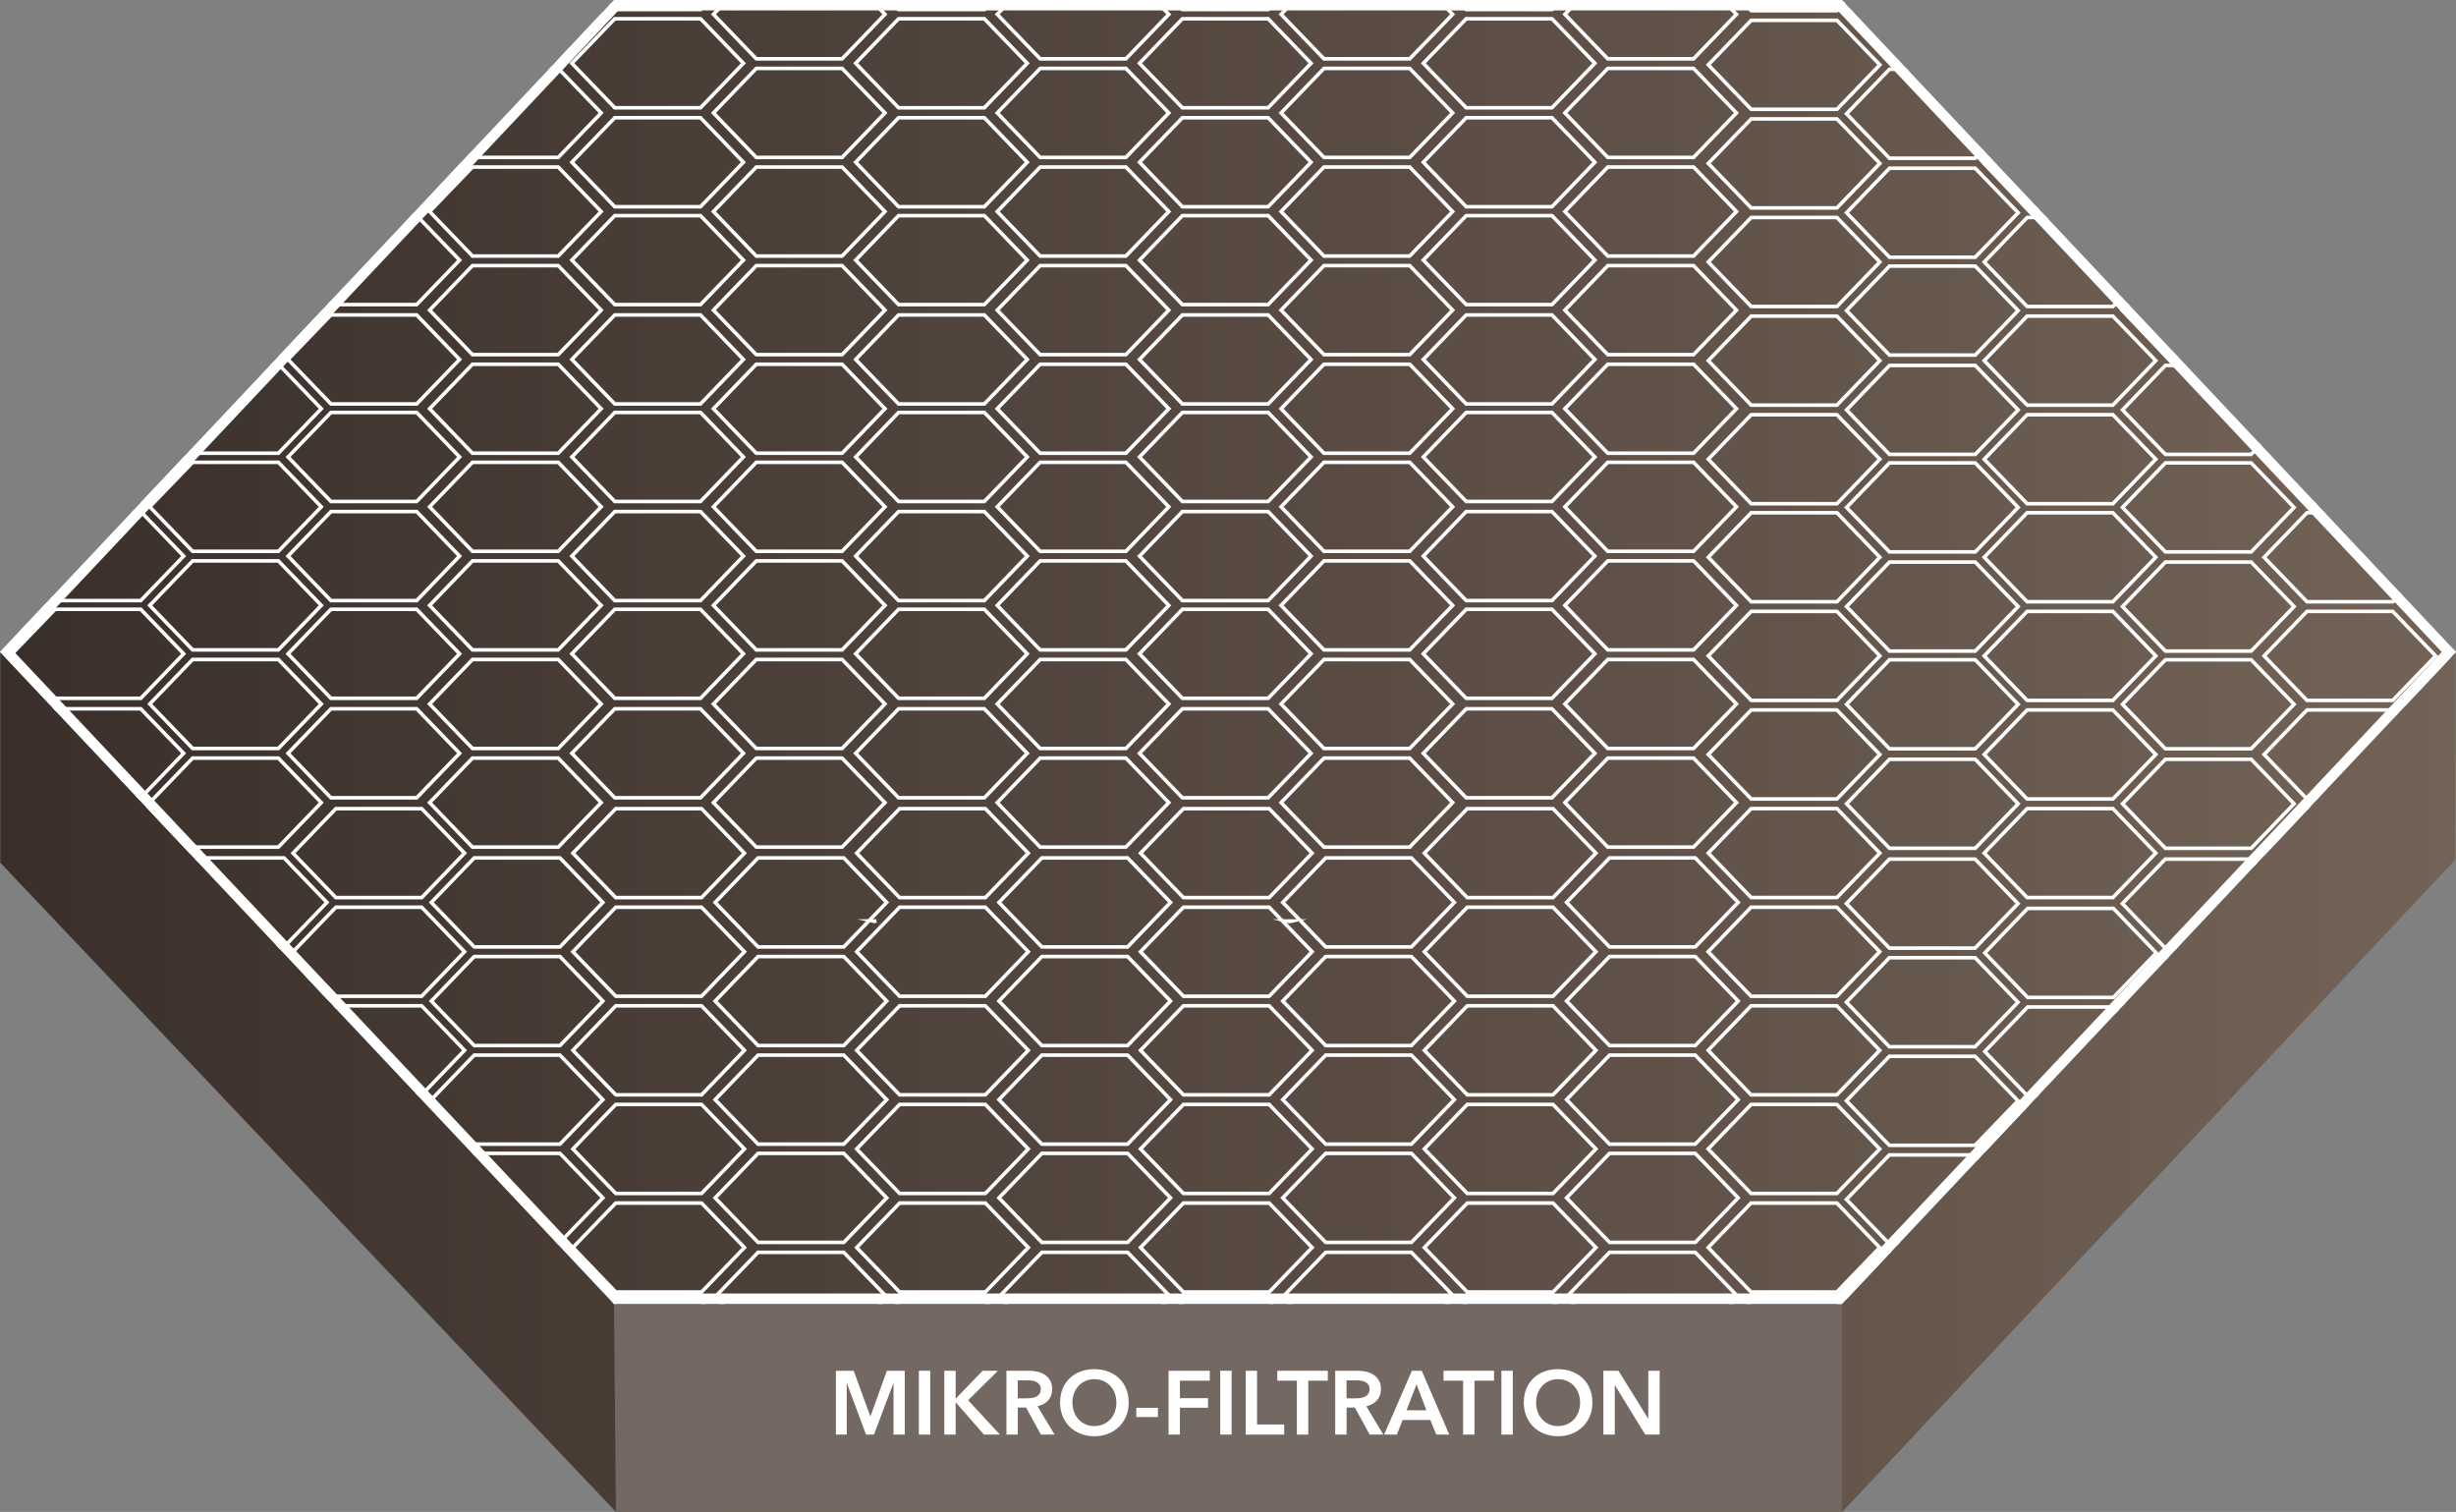 <?xml version="1.0" encoding="UTF-8"?> <svg xmlns="http://www.w3.org/2000/svg" xmlns:xlink="http://www.w3.org/1999/xlink" id="b" viewBox="0 0 708.25 435.98"><rect x="0" y="0" width="708.25" height="435.98" fill="#808080" stroke="none"/><defs><linearGradient id="d" x1=".08" y1="312.02" x2="708.18" y2="312.02" gradientUnits="userSpaceOnUse"><stop offset="0" stop-color="#3a2f2a"></stop><stop offset="1" stop-color="#736357"></stop></linearGradient><linearGradient id="e" x1="2.06" y1="188" x2="706.19" y2="188" xlink:href="#d"></linearGradient><clipPath id="f"><polygon points="531.19 .02 177.06 .02 0 188.02 177.06 376.02 531.19 376.02 708.25 188.02 531.19 .02" fill="none"></polygon></clipPath></defs><g id="c"><polygon points="531.19 375.98 177.06 375.98 .08 188.06 .08 248.77 177.63 435.98 531.26 435.98 708.08 247.87 708.18 188.06 531.19 375.98" fill="url(#d)"></polygon><polygon points="531.16 435.98 177.61 435.98 177.06 375.98 531.16 375.98 531.16 435.98" fill="#746962"></polygon><path d="M241.06,395.27h5.12l4.78,13.08h.08l4.73-13.08h5.15v18.41h-3.25v-14.8h-.05l-5.59,14.8h-2.29l-5.51-14.8h-.05v14.8h-3.12v-18.41Z" fill="#fff"></path><path d="M264.98,395.27h3.28v18.41h-3.28v-18.41Z" fill="#fff"></path><path d="M272.31,395.27h3.28v7.96h.08l7.7-7.96h4.42l-8.61,8.5,9.18,9.91h-4.6l-8.09-9.23h-.08v9.23h-3.28v-18.41Z" fill="#fff"></path><path d="M290.23,395.27h6.4c.87,0,1.71.09,2.52.27.81.18,1.54.48,2.17.9.63.42,1.14.96,1.52,1.64.38.68.57,1.5.57,2.47,0,1.33-.38,2.42-1.13,3.26-.75.84-1.78,1.41-3.08,1.7l4.92,8.17h-3.95l-4.27-7.8h-2.39v7.8h-3.28v-18.41ZM296.19,403.21c.47,0,.94-.04,1.4-.1.47-.07.89-.2,1.26-.39.37-.19.68-.46.92-.82.24-.35.36-.81.36-1.37,0-.5-.11-.91-.34-1.23-.23-.32-.51-.58-.86-.77-.35-.19-.74-.32-1.18-.39-.44-.07-.87-.1-1.29-.1h-2.96v5.18h2.68Z" fill="#fff"></path><path d="M305.7,404.43c0-1.47.25-2.8.74-3.99s1.18-2.2,2.05-3.03c.88-.83,1.92-1.47,3.12-1.92,1.2-.45,2.52-.68,3.94-.68s2.77.23,3.98.68c1.21.45,2.26,1.09,3.15,1.92.88.83,1.57,1.84,2.07,3.03s.74,2.52.74,3.99-.25,2.75-.74,3.94-1.18,2.21-2.07,3.07c-.88.86-1.93,1.53-3.15,2-1.21.48-2.54.71-3.98.71s-2.73-.24-3.94-.71c-1.21-.48-2.25-1.14-3.12-2-.88-.86-1.56-1.88-2.05-3.07s-.74-2.5-.74-3.94ZM309.27,404.43c0,.99.15,1.89.46,2.72.3.82.74,1.54,1.3,2.14.56.61,1.23,1.08,2,1.42.77.34,1.62.51,2.56.51s1.79-.17,2.57-.51,1.45-.81,2.02-1.42c.56-.61,1-1.32,1.3-2.14s.46-1.73.46-2.72-.15-1.84-.46-2.65-.73-1.53-1.29-2.13c-.56-.61-1.22-1.08-2-1.43-.78-.35-1.65-.52-2.6-.52s-1.82.17-2.59.52c-.77.35-1.43.82-1.99,1.43-.56.61-.98,1.32-1.29,2.13-.3.82-.46,1.7-.46,2.65Z" fill="#fff"></path><path d="M333.92,408.61h-6.24v-2.65h6.24v2.65Z" fill="#fff"></path><path d="M336.99,395.27h11.88v2.86h-8.61v5.04h8.11v2.76h-8.11v7.75h-3.28v-18.41Z" fill="#fff"></path><path d="M351.89,395.27h3.28v18.41h-3.28v-18.41Z" fill="#fff"></path><path d="M359.22,395.27h3.28v15.5h7.83v2.91h-11.1v-18.41Z" fill="#fff"></path><path d="M373.99,398.13h-5.64v-2.86h14.56v2.86h-5.64v15.55h-3.28v-15.55Z" fill="#fff"></path><path d="M385.04,395.27h6.4c.87,0,1.71.09,2.52.27.81.18,1.54.48,2.17.9s1.14.96,1.52,1.64c.38.68.57,1.5.57,2.47,0,1.33-.38,2.42-1.13,3.26-.75.84-1.78,1.41-3.08,1.7l4.92,8.17h-3.95l-4.27-7.8h-2.39v7.8h-3.28v-18.41ZM391,403.21c.47,0,.94-.04,1.4-.1s.89-.2,1.26-.39c.37-.19.68-.46.92-.82.24-.35.36-.81.36-1.37,0-.5-.11-.91-.34-1.23-.22-.32-.51-.58-.86-.77-.35-.19-.74-.32-1.18-.39-.44-.07-.87-.1-1.29-.1h-2.96v5.18h2.68Z" fill="#fff"></path><path d="M407.17,395.27h2.83l7.93,18.41h-3.74l-1.72-4.21h-7.98l-1.67,4.21h-3.67l8.01-18.41ZM411.33,406.66l-2.83-7.49-2.89,7.49h5.72Z" fill="#fff"></path><path d="M421.92,398.13h-5.64v-2.86h14.56v2.86h-5.64v15.55h-3.28v-15.55Z" fill="#fff"></path><path d="M432.97,395.27h3.28v18.41h-3.28v-18.41Z" fill="#fff"></path><path d="M439.42,404.43c0-1.47.25-2.8.74-3.99s1.18-2.2,2.05-3.03c.88-.83,1.92-1.47,3.12-1.92,1.21-.45,2.52-.68,3.94-.68s2.77.23,3.98.68c1.21.45,2.26,1.09,3.15,1.92.88.83,1.57,1.84,2.07,3.03s.74,2.52.74,3.99-.25,2.75-.74,3.94-1.18,2.21-2.07,3.07c-.88.86-1.93,1.53-3.15,2s-2.54.71-3.98.71-2.73-.24-3.94-.71-2.25-1.14-3.12-2c-.88-.86-1.56-1.88-2.05-3.07s-.74-2.5-.74-3.94ZM442.98,404.43c0,.99.15,1.89.46,2.72.3.82.74,1.54,1.3,2.14.56.61,1.23,1.08,2,1.42s1.62.51,2.56.51,1.79-.17,2.58-.51c.78-.34,1.45-.81,2.02-1.42.56-.61,1-1.32,1.3-2.14.3-.82.46-1.73.46-2.72s-.15-1.84-.46-2.65c-.3-.82-.73-1.53-1.29-2.13-.55-.61-1.22-1.08-2-1.43-.78-.35-1.65-.52-2.6-.52s-1.82.17-2.59.52c-.77.35-1.44.82-1.99,1.43-.55.61-.98,1.32-1.29,2.13-.3.82-.46,1.7-.46,2.65Z" fill="#fff"></path><path d="M462.38,395.27h4.34l8.56,13.78h.05v-13.78h3.28v18.41h-4.16l-8.74-14.22h-.05v14.22h-3.28v-18.41Z" fill="#fff"></path><polygon points="177.71 374.5 2.06 188 177.71 1.5 530.54 1.5 706.19 188 530.54 374.5 177.71 374.5" fill="url(#e)"></polygon><path d="M529.9,3l174.24,185-174.24,185H178.36L4.12,188,178.36,3h351.54M531.19,0H177.06L0,188l177.06,188h354.13l177.06-188L531.19,0h0Z" fill="#fff"></path><g clip-path="url(#f)"><polygon points="488.38 244.27 500.75 231.44 488.38 218.61 463.64 218.61 451.28 231.44 463.64 244.27 488.38 244.27" fill="none" stroke="#fff" stroke-width="1.04"></polygon><polygon points="463.64 190.17 451.28 203 463.64 215.83 488.38 215.83 500.75 203 488.38 190.17 463.64 190.17" fill="none" stroke="#fff" stroke-width="1.04"></polygon><polygon points="447.55 230.05 459.92 217.22 447.55 204.39 422.82 204.39 410.45 217.22 422.82 230.05 447.55 230.05" fill="none" stroke="#fff" stroke-width="1.04"></polygon><polygon points="463.64 161.74 451.28 174.57 463.64 187.4 488.38 187.4 500.75 174.57 488.38 161.74 463.64 161.74" fill="none" stroke="#fff" stroke-width="1.04"></polygon><polygon points="463.64 133.31 451.28 146.14 463.64 158.97 488.38 158.97 500.75 146.14 488.38 133.31 463.64 133.31" fill="none" stroke="#fff" stroke-width="1.04"></polygon><polygon points="447.55 147.52 422.82 147.52 410.45 160.35 422.82 173.18 447.55 173.18 459.92 160.35 447.55 147.52" fill="none" stroke="#fff" stroke-width="1.04"></polygon><polygon points="463.64 105.03 451.28 117.86 463.64 130.69 488.38 130.69 500.75 117.86 488.38 105.03 463.64 105.03" fill="none" stroke="#fff" stroke-width="1.04"></polygon><polygon points="463.64 76.6 451.28 89.43 463.64 102.26 488.38 102.26 500.75 89.43 488.38 76.6 463.64 76.6" fill="none" stroke="#fff" stroke-width="1.04"></polygon><polygon points="447.55 90.82 422.82 90.82 410.45 103.65 422.82 116.48 447.55 116.48 459.92 103.65 447.55 90.82" fill="none" stroke="#fff" stroke-width="1.04"></polygon><polygon points="463.64 48.17 451.28 61 463.64 73.83 488.38 73.83 500.75 61 488.38 48.17 463.64 48.17" fill="none" stroke="#fff" stroke-width="1.04"></polygon><polygon points="463.64 19.73 451.28 32.56 463.64 45.39 488.38 45.39 500.75 32.56 488.38 19.73 463.64 19.73" fill="none" stroke="#fff" stroke-width="1.04"></polygon><polygon points="447.55 33.95 422.82 33.95 410.45 46.78 422.82 59.61 447.55 59.61 459.92 46.78 447.55 33.95" fill="none" stroke="#fff" stroke-width="1.04"></polygon><polygon points="463.64 -8.7 451.28 4.13 463.64 16.96 488.38 16.96 500.75 4.13 488.38 -8.7 463.64 -8.7" fill="none" stroke="#fff" stroke-width="1.04"></polygon><polygon points="447.55 -22.92 422.82 -22.92 410.45 -10.09 422.82 2.74 447.55 2.74 459.92 -10.09 447.55 -22.92" fill="none" stroke="#fff" stroke-width="1.04"></polygon><polygon points="447.55 5.41 422.82 5.41 410.45 18.24 422.82 31.07 447.55 31.07 459.92 18.24 447.55 5.41" fill="none" stroke="#fff" stroke-width="1.04"></polygon><polygon points="447.55 62.18 422.82 62.18 410.45 75.01 422.82 87.83 447.55 87.83 459.92 75.01 447.55 62.18" fill="none" stroke="#fff" stroke-width="1.04"></polygon><polygon points="447.55 118.94 422.82 118.94 410.45 131.77 422.82 144.6 447.55 144.6 459.92 131.77 447.55 118.94" fill="none" stroke="#fff" stroke-width="1.04"></polygon><polygon points="447.55 175.7 422.82 175.7 410.45 188.53 422.82 201.36 447.55 201.36 459.92 188.53 447.55 175.7" fill="none" stroke="#fff" stroke-width="1.04"></polygon><polygon points="406.53 244.27 418.9 231.44 406.53 218.61 381.8 218.61 369.43 231.44 381.8 244.27 406.53 244.27" fill="none" stroke="#fff" stroke-width="1.04"></polygon><polygon points="406.53 190.17 381.8 190.17 369.43 203 381.8 215.83 406.53 215.83 418.9 203 406.53 190.17" fill="none" stroke="#fff" stroke-width="1.04"></polygon><polygon points="365.71 230.05 378.07 217.22 365.71 204.39 340.97 204.39 328.61 217.22 340.97 230.05 365.71 230.05" fill="none" stroke="#fff" stroke-width="1.04"></polygon><polygon points="406.53 161.74 381.8 161.74 369.43 174.57 381.8 187.4 406.53 187.4 418.9 174.57 406.53 161.74" fill="none" stroke="#fff" stroke-width="1.04"></polygon><polygon points="406.53 133.31 381.8 133.31 369.43 146.14 381.8 158.97 406.53 158.97 418.9 146.14 406.53 133.31" fill="none" stroke="#fff" stroke-width="1.04"></polygon><polygon points="365.71 147.52 340.97 147.52 328.61 160.35 340.97 173.18 365.71 173.18 378.07 160.35 365.71 147.52" fill="none" stroke="#fff" stroke-width="1.04"></polygon><polygon points="406.53 105.03 381.8 105.03 369.43 117.86 381.8 130.69 406.53 130.69 418.9 117.86 406.53 105.03" fill="none" stroke="#fff" stroke-width="1.04"></polygon><polygon points="406.53 76.6 381.8 76.6 369.43 89.43 381.8 102.26 406.53 102.26 418.9 89.43 406.53 76.6" fill="none" stroke="#fff" stroke-width="1.04"></polygon><polygon points="365.71 90.82 340.97 90.82 328.61 103.65 340.97 116.48 365.71 116.48 378.07 103.65 365.71 90.82" fill="none" stroke="#fff" stroke-width="1.04"></polygon><polygon points="406.53 48.17 381.8 48.17 369.43 61 381.8 73.83 406.53 73.83 418.9 61 406.53 48.17" fill="none" stroke="#fff" stroke-width="1.04"></polygon><polygon points="406.53 19.73 381.8 19.73 369.43 32.56 381.8 45.39 406.53 45.39 418.9 32.56 406.53 19.73" fill="none" stroke="#fff" stroke-width="1.04"></polygon><polygon points="365.71 33.95 340.97 33.95 328.61 46.78 340.97 59.61 365.71 59.61 378.07 46.78 365.71 33.95" fill="none" stroke="#fff" stroke-width="1.04"></polygon><polygon points="406.53 -8.7 381.8 -8.7 369.43 4.13 381.8 16.96 406.53 16.96 418.9 4.13 406.53 -8.7" fill="none" stroke="#fff" stroke-width="1.04"></polygon><polygon points="365.71 -22.92 340.97 -22.92 328.61 -10.09 340.97 2.74 365.71 2.74 378.07 -10.09 365.71 -22.92" fill="none" stroke="#fff" stroke-width="1.04"></polygon><polygon points="365.71 5.41 340.97 5.41 328.61 18.24 340.97 31.07 365.71 31.07 378.07 18.24 365.71 5.41" fill="none" stroke="#fff" stroke-width="1.04"></polygon><polygon points="365.71 62.18 340.97 62.18 328.61 75.01 340.97 87.83 365.71 87.83 378.07 75.01 365.71 62.18" fill="none" stroke="#fff" stroke-width="1.04"></polygon><polygon points="365.71 118.94 340.97 118.94 328.61 131.77 340.97 144.6 365.71 144.6 378.07 131.77 365.71 118.94" fill="none" stroke="#fff" stroke-width="1.04"></polygon><polygon points="365.71 175.7 340.97 175.7 328.61 188.53 340.97 201.36 365.71 201.36 378.07 188.53 365.71 175.7" fill="none" stroke="#fff" stroke-width="1.04"></polygon><polygon points="324.68 244.27 337.05 231.44 324.68 218.61 299.95 218.61 287.58 231.44 299.95 244.27 324.68 244.27" fill="none" stroke="#fff" stroke-width="1.04"></polygon><polygon points="324.68 215.83 337.05 203 324.68 190.17 299.95 190.17 287.58 203 299.95 215.83 324.68 215.83" fill="none" stroke="#fff" stroke-width="1.04"></polygon><polygon points="283.86 230.05 296.23 217.22 283.86 204.39 259.12 204.39 246.76 217.22 259.12 230.05 283.86 230.05" fill="none" stroke="#fff" stroke-width="1.04"></polygon><polygon points="324.68 161.74 299.95 161.74 287.58 174.57 299.95 187.4 324.68 187.4 337.05 174.57 324.68 161.74" fill="none" stroke="#fff" stroke-width="1.04"></polygon><polygon points="324.68 133.31 299.95 133.31 287.58 146.14 299.95 158.97 324.68 158.97 337.05 146.14 324.68 133.31" fill="none" stroke="#fff" stroke-width="1.04"></polygon><polygon points="259.12 173.18 283.86 173.18 296.23 160.35 283.86 147.52 259.12 147.52 246.76 160.35 259.12 173.18" fill="none" stroke="#fff" stroke-width="1.04"></polygon><polygon points="324.68 105.03 299.95 105.03 287.58 117.86 299.95 130.69 324.68 130.69 337.05 117.86 324.68 105.03" fill="none" stroke="#fff" stroke-width="1.04"></polygon><polygon points="324.68 76.6 299.95 76.6 287.58 89.43 299.95 102.26 324.68 102.26 337.05 89.43 324.68 76.6" fill="none" stroke="#fff" stroke-width="1.04"></polygon><polygon points="259.12 116.48 283.86 116.48 296.23 103.65 283.86 90.82 259.12 90.82 246.76 103.65 259.12 116.48" fill="none" stroke="#fff" stroke-width="1.04"></polygon><polygon points="324.68 48.17 299.95 48.17 287.58 61 299.95 73.83 324.68 73.83 337.05 61 324.68 48.17" fill="none" stroke="#fff" stroke-width="1.04"></polygon><polygon points="324.68 19.73 299.95 19.73 287.58 32.56 299.95 45.39 324.68 45.39 337.05 32.56 324.68 19.73" fill="none" stroke="#fff" stroke-width="1.04"></polygon><polygon points="259.12 59.61 283.86 59.61 296.23 46.78 283.86 33.95 259.12 33.95 246.76 46.78 259.12 59.61" fill="none" stroke="#fff" stroke-width="1.04"></polygon><polygon points="324.68 -8.7 299.95 -8.7 287.58 4.13 299.95 16.96 324.68 16.96 337.05 4.13 324.68 -8.7" fill="none" stroke="#fff" stroke-width="1.04"></polygon><polygon points="259.12 2.74 283.86 2.74 296.23 -10.09 283.86 -22.92 259.12 -22.92 246.76 -10.09 259.12 2.74" fill="none" stroke="#fff" stroke-width="1.04"></polygon><polygon points="259.12 31.07 283.86 31.07 296.23 18.24 283.86 5.41 259.12 5.41 246.76 18.24 259.12 31.07" fill="none" stroke="#fff" stroke-width="1.04"></polygon><polygon points="259.12 87.83 283.86 87.83 296.23 75.01 283.86 62.18 259.12 62.18 246.76 75.01 259.12 87.83" fill="none" stroke="#fff" stroke-width="1.04"></polygon><polygon points="259.12 144.6 283.86 144.6 296.23 131.77 283.86 118.94 259.12 118.94 246.76 131.77 259.12 144.6" fill="none" stroke="#fff" stroke-width="1.04"></polygon><polygon points="259.12 201.36 283.86 201.36 296.23 188.53 283.86 175.7 259.12 175.7 246.76 188.53 259.12 201.36" fill="none" stroke="#fff" stroke-width="1.04"></polygon><polygon points="242.84 244.27 255.2 231.44 242.84 218.61 218.1 218.61 205.74 231.44 218.1 244.27 242.84 244.27" fill="none" stroke="#fff" stroke-width="1.04"></polygon><polygon points="218.1 215.83 242.84 215.83 255.2 203 242.84 190.17 218.1 190.17 205.74 203 218.1 215.83" fill="none" stroke="#fff" stroke-width="1.04"></polygon><polygon points="202.01 230.05 214.38 217.22 202.01 204.39 177.28 204.39 164.91 217.22 177.28 230.05 202.01 230.05" fill="none" stroke="#fff" stroke-width="1.04"></polygon><polygon points="218.1 187.4 242.84 187.4 255.2 174.57 242.84 161.74 218.1 161.74 205.74 174.57 218.1 187.4" fill="none" stroke="#fff" stroke-width="1.04"></polygon><polygon points="218.1 158.97 242.84 158.97 255.2 146.14 242.84 133.31 218.1 133.31 205.74 146.14 218.1 158.97" fill="none" stroke="#fff" stroke-width="1.04"></polygon><polygon points="177.28 173.18 202.01 173.18 214.38 160.35 202.01 147.52 177.28 147.52 164.91 160.35 177.28 173.18" fill="none" stroke="#fff" stroke-width="1.04"></polygon><polygon points="218.1 130.69 242.84 130.69 255.2 117.86 242.84 105.03 218.1 105.03 205.74 117.86 218.1 130.69" fill="none" stroke="#fff" stroke-width="1.04"></polygon><polygon points="218.1 102.26 242.84 102.26 255.2 89.43 242.84 76.6 218.1 76.6 205.74 89.43 218.1 102.26" fill="none" stroke="#fff" stroke-width="1.04"></polygon><polygon points="177.28 116.48 202.01 116.48 214.38 103.65 202.01 90.82 177.28 90.82 164.91 103.65 177.28 116.48" fill="none" stroke="#fff" stroke-width="1.04"></polygon><polygon points="218.1 73.83 242.84 73.83 255.2 61 242.84 48.17 218.1 48.17 205.74 61 218.1 73.83" fill="none" stroke="#fff" stroke-width="1.04"></polygon><polygon points="218.1 45.39 242.84 45.39 255.2 32.56 242.84 19.73 218.1 19.73 205.74 32.56 218.1 45.39" fill="none" stroke="#fff" stroke-width="1.04"></polygon><polygon points="177.28 59.61 202.01 59.61 214.38 46.78 202.01 33.95 177.28 33.95 164.91 46.78 177.28 59.61" fill="none" stroke="#fff" stroke-width="1.04"></polygon><polygon points="218.1 16.96 242.84 16.96 255.2 4.13 242.84 -8.7 218.1 -8.7 205.74 4.13 218.1 16.96" fill="none" stroke="#fff" stroke-width="1.04"></polygon><polygon points="177.28 2.74 202.01 2.74 214.38 -10.09 202.01 -22.92 177.28 -22.92 164.91 -10.09 177.28 2.74" fill="none" stroke="#fff" stroke-width="1.04"></polygon><polygon points="177.28 31.07 202.01 31.07 214.38 18.24 202.01 5.41 177.28 5.41 164.91 18.24 177.28 31.07" fill="none" stroke="#fff" stroke-width="1.04"></polygon><polygon points="177.28 87.83 202.01 87.83 214.38 75.01 202.01 62.18 177.28 62.18 164.91 75.01 177.28 87.83" fill="none" stroke="#fff" stroke-width="1.04"></polygon><polygon points="177.28 144.6 202.01 144.6 214.38 131.77 202.01 118.94 177.28 118.94 164.91 131.77 177.28 144.6" fill="none" stroke="#fff" stroke-width="1.04"></polygon><polygon points="177.28 201.36 202.01 201.36 214.38 188.53 202.01 175.7 177.28 175.7 164.91 188.53 177.28 201.36" fill="none" stroke="#fff" stroke-width="1.04"></polygon><polygon points="160.99 244.27 173.36 231.44 160.99 218.61 136.25 218.61 123.89 231.44 136.25 244.27 160.99 244.27" fill="none" stroke="#fff" stroke-width="1.04"></polygon><polygon points="136.25 215.83 160.99 215.83 173.36 203 160.99 190.17 136.25 190.17 123.89 203 136.25 215.83" fill="none" stroke="#fff" stroke-width="1.04"></polygon><polygon points="95.43 230.05 120.16 230.05 132.53 217.22 120.16 204.39 95.43 204.39 83.06 217.22 95.43 230.05" fill="none" stroke="#fff" stroke-width="1.04"></polygon><polygon points="136.25 187.4 160.99 187.4 173.36 174.57 160.99 161.74 136.25 161.74 123.89 174.57 136.25 187.4" fill="none" stroke="#fff" stroke-width="1.04"></polygon><polygon points="136.25 158.97 160.99 158.97 173.36 146.14 160.99 133.31 136.25 133.31 123.89 146.14 136.25 158.97" fill="none" stroke="#fff" stroke-width="1.04"></polygon><polygon points="95.43 173.18 120.16 173.18 132.53 160.35 120.16 147.52 95.43 147.52 83.06 160.35 95.43 173.18" fill="none" stroke="#fff" stroke-width="1.04"></polygon><polygon points="136.25 130.69 160.99 130.69 173.36 117.86 160.99 105.03 136.25 105.03 123.89 117.86 136.25 130.69" fill="none" stroke="#fff" stroke-width="1.04"></polygon><polygon points="136.25 102.26 160.99 102.26 173.36 89.43 160.99 76.6 136.25 76.6 123.89 89.43 136.25 102.26" fill="none" stroke="#fff" stroke-width="1.04"></polygon><polygon points="95.43 116.48 120.16 116.48 132.53 103.65 120.16 90.82 95.43 90.82 83.06 103.65 95.43 116.48" fill="none" stroke="#fff" stroke-width="1.04"></polygon><polygon points="136.25 73.83 160.99 73.83 173.36 61 160.99 48.17 136.25 48.17 123.89 61 136.25 73.83" fill="none" stroke="#fff" stroke-width="1.04"></polygon><polygon points="136.25 45.39 160.99 45.39 173.36 32.56 160.99 19.73 136.25 19.73 123.89 32.56 136.25 45.39" fill="none" stroke="#fff" stroke-width="1.04"></polygon><polygon points="95.43 59.61 120.16 59.61 132.53 46.78 120.16 33.95 95.43 33.95 83.06 46.78 95.43 59.61" fill="none" stroke="#fff" stroke-width="1.04"></polygon><polygon points="136.25 16.96 160.99 16.96 173.36 4.13 160.99 -8.7 136.25 -8.7 123.89 4.13 136.25 16.96" fill="none" stroke="#fff" stroke-width="1.04"></polygon><polygon points="95.43 2.74 120.16 2.74 132.53 -10.09 120.16 -22.92 95.43 -22.92 83.06 -10.09 95.43 2.74" fill="none" stroke="#fff" stroke-width="1.04"></polygon><polygon points="95.43 31.07 120.16 31.07 132.53 18.24 120.16 5.41 95.43 5.41 83.06 18.24 95.43 31.07" fill="none" stroke="#fff" stroke-width="1.04"></polygon><polygon points="95.43 87.83 120.16 87.83 132.53 75.01 120.16 62.18 95.43 62.18 83.06 75.01 95.43 87.83" fill="none" stroke="#fff" stroke-width="1.04"></polygon><polygon points="95.43 144.6 120.16 144.6 132.53 131.77 120.16 118.94 95.43 118.94 83.06 131.77 95.43 144.6" fill="none" stroke="#fff" stroke-width="1.04"></polygon><polygon points="95.43 201.36 120.16 201.36 132.53 188.53 120.16 175.7 95.43 175.7 83.06 188.53 95.43 201.36" fill="none" stroke="#fff" stroke-width="1.04"></polygon><polygon points="55.55 244.27 80.28 244.27 92.65 231.44 80.28 218.61 55.55 218.61 43.18 231.44 55.55 244.27" fill="none" stroke="#fff" stroke-width="1.04"></polygon><polygon points="55.55 215.83 80.28 215.83 92.65 203 80.28 190.17 55.55 190.17 43.18 203 55.55 215.83" fill="none" stroke="#fff" stroke-width="1.04"></polygon><polygon points="15.86 230.05 40.59 230.05 52.96 217.22 40.59 204.39 15.86 204.39 3.49 217.22 15.86 230.05" fill="none" stroke="#fff" stroke-width="1.04"></polygon><polygon points="55.55 187.4 80.28 187.4 92.65 174.57 80.28 161.74 55.55 161.74 43.18 174.57 55.55 187.4" fill="none" stroke="#fff" stroke-width="1.04"></polygon><polygon points="55.55 158.97 80.28 158.97 92.65 146.14 80.28 133.31 55.55 133.31 43.18 146.14 55.55 158.97" fill="none" stroke="#fff" stroke-width="1.04"></polygon><polygon points="15.86 173.18 40.59 173.18 52.96 160.35 40.59 147.52 15.86 147.52 3.49 160.35 15.86 173.18" fill="none" stroke="#fff" stroke-width="1.04"></polygon><polygon points="55.55 130.69 80.28 130.69 92.65 117.86 80.28 105.03 55.55 105.03 43.18 117.86 55.55 130.69" fill="none" stroke="#fff" stroke-width="1.04"></polygon><polygon points="55.55 102.26 80.28 102.26 92.65 89.43 80.28 76.6 55.55 76.6 43.18 89.43 55.55 102.26" fill="none" stroke="#fff" stroke-width="1.04"></polygon><polygon points="15.86 116.48 40.59 116.48 52.96 103.65 40.59 90.82 15.86 90.82 3.49 103.65 15.86 116.48" fill="none" stroke="#fff" stroke-width="1.04"></polygon><polygon points="55.55 73.83 80.28 73.83 92.65 61 80.28 48.17 55.55 48.17 43.18 61 55.55 73.83" fill="none" stroke="#fff" stroke-width="1.04"></polygon><polygon points="55.55 45.39 80.28 45.39 92.65 32.56 80.28 19.73 55.55 19.73 43.18 32.56 55.55 45.39" fill="none" stroke="#fff" stroke-width="1.04"></polygon><polygon points="15.86 59.61 40.59 59.61 52.96 46.78 40.59 33.95 15.86 33.95 3.49 46.78 15.86 59.61" fill="none" stroke="#fff" stroke-width="1.04"></polygon><polygon points="55.55 16.96 80.28 16.96 92.65 4.13 80.28 -8.7 55.55 -8.7 43.18 4.13 55.55 16.96" fill="none" stroke="#fff" stroke-width="1.04"></polygon><polygon points="15.86 2.74 40.59 2.74 52.96 -10.09 40.59 -22.92 15.86 -22.92 3.49 -10.09 15.86 2.74" fill="none" stroke="#fff" stroke-width="1.04"></polygon><polygon points="15.86 31.07 40.59 31.07 52.96 18.24 40.59 5.41 15.86 5.41 3.49 18.24 15.86 31.07" fill="none" stroke="#fff" stroke-width="1.04"></polygon><polygon points="15.86 87.83 40.59 87.83 52.96 75.01 40.59 62.18 15.86 62.18 3.49 75.01 15.86 87.83" fill="none" stroke="#fff" stroke-width="1.04"></polygon><polygon points="15.86 144.6 40.59 144.6 52.96 131.77 40.59 118.94 15.86 118.94 3.49 131.77 15.86 144.6" fill="none" stroke="#fff" stroke-width="1.04"></polygon><polygon points="15.86 201.36 40.59 201.36 52.96 188.53 40.59 175.7 15.86 175.7 3.49 188.53 15.86 201.36" fill="none" stroke="#fff" stroke-width="1.04"></polygon><polygon points=".71 244.27 13.08 231.44 .71 218.61 -24.02 218.61 -36.39 231.44 -24.02 244.27 .71 244.27" fill="none" stroke="#fff" stroke-width="1.04"></polygon><polygon points=".71 215.83 13.08 203 .71 190.17 -24.02 190.17 -36.39 203 -24.02 215.83 .71 215.83" fill="none" stroke="#fff" stroke-width="1.04"></polygon><polygon points=".71 187.4 13.08 174.57 .71 161.74 -24.02 161.74 -36.39 174.57 -24.02 187.4 .71 187.4" fill="none" stroke="#fff" stroke-width="1.04"></polygon><polygon points=".71 158.97 13.08 146.14 .71 133.31 -24.02 133.31 -36.39 146.14 -24.02 158.97 .71 158.97" fill="none" stroke="#fff" stroke-width="1.04"></polygon><polygon points=".71 130.69 13.08 117.86 .71 105.03 -24.02 105.03 -36.39 117.86 -24.02 130.69 .71 130.69" fill="none" stroke="#fff" stroke-width="1.04"></polygon><polygon points=".71 102.26 13.08 89.43 .71 76.6 -24.02 76.6 -36.39 89.43 -24.02 102.26 .71 102.26" fill="none" stroke="#fff" stroke-width="1.04"></polygon><polygon points=".71 73.83 13.08 61 .71 48.17 -24.02 48.17 -36.39 61 -24.02 73.83 .71 73.83" fill="none" stroke="#fff" stroke-width="1.04"></polygon><polygon points=".71 45.39 13.08 32.56 .71 19.73 -24.02 19.73 -36.39 32.56 -24.02 45.39 .71 45.39" fill="none" stroke="#fff" stroke-width="1.04"></polygon><polygon points=".71 16.96 13.08 4.13 .71 -8.7 -24.02 -8.7 -36.39 4.13 -24.02 16.96 .71 16.96" fill="none" stroke="#fff" stroke-width="1.04"></polygon><polygon points="504.96 432.21 492.6 445.04 504.96 457.87 529.7 457.87 542.06 445.04 529.7 432.21 504.96 432.21" fill="none" stroke="#fff" stroke-width="1.04"></polygon><polygon points="504.96 403.78 492.6 416.61 504.96 429.44 529.7 429.44 542.06 416.61 529.7 403.78 504.96 403.78" fill="none" stroke="#fff" stroke-width="1.04"></polygon><polygon points="488.87 417.99 464.14 417.99 451.77 430.82 464.14 443.65 488.87 443.65 501.24 430.82 488.87 417.99" fill="none" stroke="#fff" stroke-width="1.04"></polygon><polygon points="504.96 375.34 492.6 388.17 504.96 401 529.7 401 542.06 388.17 529.7 375.34 504.96 375.34" fill="none" stroke="#fff" stroke-width="1.04"></polygon><polygon points="504.96 346.91 492.6 359.74 504.96 372.57 529.7 372.57 542.06 359.74 529.7 346.91 504.96 346.91" fill="none" stroke="#fff" stroke-width="1.04"></polygon><polygon points="488.87 361.13 464.14 361.13 451.77 373.96 464.14 386.79 488.87 386.79 501.24 373.96 488.87 361.13" fill="none" stroke="#fff" stroke-width="1.04"></polygon><polygon points="504.96 318.48 492.6 331.31 504.96 344.14 529.7 344.14 542.06 331.31 529.7 318.48 504.96 318.48" fill="none" stroke="#fff" stroke-width="1.04"></polygon><polygon points="488.87 304.26 464.14 304.26 451.77 317.09 464.14 329.92 488.87 329.92 501.24 317.09 488.87 304.26" fill="none" stroke="#fff" stroke-width="1.04"></polygon><polygon points="504.96 290.04 492.6 302.87 504.96 315.7 529.7 315.7 542.06 302.87 529.7 290.04 504.96 290.04" fill="none" stroke="#fff" stroke-width="1.04"></polygon><polygon points="504.96 261.61 492.6 274.44 504.96 287.27 529.7 287.27 542.06 274.44 529.7 261.61 504.96 261.61" fill="none" stroke="#fff" stroke-width="1.04"></polygon><polygon points="488.87 247.39 464.14 247.39 451.77 260.22 464.14 273.05 488.87 273.05 501.24 260.22 488.87 247.39" fill="none" stroke="#fff" stroke-width="1.04"></polygon><polygon points="488.87 275.83 464.14 275.83 451.77 288.66 464.14 301.49 488.87 301.49 501.24 288.66 488.87 275.83" fill="none" stroke="#fff" stroke-width="1.04"></polygon><polygon points="488.87 332.59 464.14 332.59 451.77 345.42 464.14 358.25 488.87 358.25 501.24 345.42 488.87 332.59" fill="none" stroke="#fff" stroke-width="1.04"></polygon><polygon points="488.87 389.35 464.14 389.35 451.77 402.18 464.14 415.01 488.87 415.01 501.24 402.18 488.87 389.35" fill="none" stroke="#fff" stroke-width="1.04"></polygon><polygon points="447.85 432.21 423.12 432.21 410.75 445.04 423.12 457.87 447.85 457.87 460.22 445.04 447.85 432.21" fill="none" stroke="#fff" stroke-width="1.04"></polygon><polygon points="447.85 403.78 423.12 403.78 410.75 416.61 423.12 429.44 447.85 429.44 460.22 416.61 447.85 403.78" fill="none" stroke="#fff" stroke-width="1.04"></polygon><polygon points="407.02 417.99 382.29 417.99 369.92 430.82 382.29 443.65 407.02 443.65 419.39 430.82 407.02 417.99" fill="none" stroke="#fff" stroke-width="1.04"></polygon><polygon points="447.85 375.34 423.12 375.34 410.75 388.17 423.12 401 447.85 401 460.22 388.17 447.85 375.34" fill="none" stroke="#fff" stroke-width="1.04"></polygon><polygon points="447.85 346.91 423.12 346.91 410.75 359.74 423.12 372.57 447.85 372.57 460.22 359.74 447.85 346.91" fill="none" stroke="#fff" stroke-width="1.04"></polygon><polygon points="407.02 361.13 382.29 361.13 369.92 373.96 382.29 386.79 407.02 386.79 419.39 373.96 407.02 361.13" fill="none" stroke="#fff" stroke-width="1.04"></polygon><polygon points="447.85 318.48 423.12 318.48 410.75 331.31 423.12 344.14 447.85 344.14 460.22 331.31 447.85 318.48" fill="none" stroke="#fff" stroke-width="1.04"></polygon><polygon points="407.02 304.26 382.29 304.26 369.92 317.09 382.29 329.92 407.02 329.92 419.39 317.09 407.02 304.26" fill="none" stroke="#fff" stroke-width="1.04"></polygon><polygon points="447.85 290.04 423.12 290.04 410.75 302.87 423.12 315.7 447.85 315.7 460.22 302.87 447.85 290.04" fill="none" stroke="#fff" stroke-width="1.04"></polygon><polygon points="447.85 261.61 423.12 261.61 410.75 274.44 423.12 287.27 447.85 287.27 460.22 274.44 447.85 261.61" fill="none" stroke="#fff" stroke-width="1.04"></polygon><polygon points="423.12 258.84 447.85 258.84 460.22 246.01 447.85 233.18 423.12 233.18 410.75 246.01 423.12 258.84" fill="none" stroke="#fff" stroke-width="1.04"></polygon><polygon points="382.29 247.39 369.92 260.22 382.29 273.05 407.02 273.05 419.39 260.22 407.02 247.39 382.29 247.39" fill="none" stroke="#fff" stroke-width="1.04"></polygon><polygon points="407.02 275.83 382.29 275.83 369.92 288.66 382.29 301.49 407.02 301.49 419.39 288.66 407.02 275.83" fill="none" stroke="#fff" stroke-width="1.04"></polygon><polygon points="407.02 332.59 382.29 332.59 369.92 345.42 382.29 358.25 407.02 358.25 419.39 345.42 407.02 332.59" fill="none" stroke="#fff" stroke-width="1.04"></polygon><polygon points="407.02 389.35 382.29 389.35 369.92 402.18 382.29 415.01 407.02 415.01 419.39 402.18 407.02 389.35" fill="none" stroke="#fff" stroke-width="1.04"></polygon><polygon points="366 432.21 341.27 432.21 328.9 445.04 341.27 457.87 366 457.87 378.37 445.04 366 432.21" fill="none" stroke="#fff" stroke-width="1.04"></polygon><polygon points="366 403.78 341.27 403.78 328.9 416.61 341.27 429.44 366 429.44 378.37 416.61 366 403.78" fill="none" stroke="#fff" stroke-width="1.04"></polygon><polygon points="300.44 443.65 325.18 443.65 337.54 430.82 325.18 417.99 300.44 417.99 288.08 430.82 300.44 443.65" fill="none" stroke="#fff" stroke-width="1.04"></polygon><polygon points="366 375.34 341.27 375.34 328.9 388.17 341.27 401 366 401 378.37 388.17 366 375.34" fill="none" stroke="#fff" stroke-width="1.04"></polygon><polygon points="366 346.91 341.27 346.91 328.9 359.74 341.27 372.57 366 372.57 378.37 359.74 366 346.91" fill="none" stroke="#fff" stroke-width="1.04"></polygon><polygon points="300.44 386.79 325.18 386.79 337.54 373.96 325.18 361.13 300.44 361.13 288.08 373.96 300.44 386.79" fill="none" stroke="#fff" stroke-width="1.04"></polygon><polygon points="366 318.48 341.27 318.48 328.9 331.31 341.27 344.14 366 344.14 378.37 331.31 366 318.48" fill="none" stroke="#fff" stroke-width="1.04"></polygon><polygon points="300.44 329.92 325.18 329.92 337.54 317.09 325.18 304.26 300.44 304.26 288.08 317.09 300.44 329.92" fill="none" stroke="#fff" stroke-width="1.04"></polygon><polygon points="366 290.04 341.27 290.04 328.9 302.87 341.27 315.7 366 315.7 378.37 302.87 366 290.04" fill="none" stroke="#fff" stroke-width="1.04"></polygon><polygon points="366 261.61 341.27 261.61 328.9 274.44 341.27 287.27 366 287.27 378.37 274.44 366 261.61" fill="none" stroke="#fff" stroke-width="1.04"></polygon><polygon points="341.27 258.84 366 258.84 378.37 246.01 366 233.18 341.27 233.18 328.9 246.01 341.27 258.84" fill="none" stroke="#fff" stroke-width="1.04"></polygon><polygon points="300.44 247.39 288.08 260.22 300.44 273.05 325.18 273.05 337.54 260.22 325.18 247.39 300.44 247.39" fill="none" stroke="#fff" stroke-width="1.04"></polygon><polygon points="325.18 301.49 337.54 288.66 325.18 275.83 300.44 275.83 288.08 288.66 300.44 301.49 325.18 301.49" fill="none" stroke="#fff" stroke-width="1.04"></polygon><polygon points="300.44 358.25 325.18 358.25 337.54 345.42 325.18 332.59 300.44 332.59 288.08 345.42 300.44 358.25" fill="none" stroke="#fff" stroke-width="1.04"></polygon><polygon points="300.44 415.01 325.18 415.01 337.54 402.18 325.18 389.35 300.44 389.35 288.08 402.18 300.44 415.01" fill="none" stroke="#fff" stroke-width="1.04"></polygon><polygon points="259.42 457.87 284.15 457.87 296.52 445.04 284.15 432.21 259.42 432.21 247.05 445.04 259.42 457.87" fill="none" stroke="#fff" stroke-width="1.04"></polygon><polygon points="259.42 429.44 284.15 429.44 296.52 416.61 284.15 403.78 259.42 403.78 247.05 416.61 259.42 429.44" fill="none" stroke="#fff" stroke-width="1.04"></polygon><polygon points="218.6 443.65 243.33 443.65 255.7 430.82 243.33 417.99 218.6 417.99 206.23 430.82 218.6 443.65" fill="none" stroke="#fff" stroke-width="1.04"></polygon><polygon points="259.42 401 284.15 401 296.52 388.17 284.15 375.34 259.42 375.34 247.05 388.17 259.42 401" fill="none" stroke="#fff" stroke-width="1.04"></polygon><polygon points="259.42 372.57 284.15 372.57 296.52 359.74 284.15 346.91 259.42 346.91 247.05 359.74 259.42 372.57" fill="none" stroke="#fff" stroke-width="1.04"></polygon><polygon points="218.6 386.79 243.33 386.79 255.7 373.96 243.33 361.13 218.6 361.13 206.23 373.96 218.6 386.79" fill="none" stroke="#fff" stroke-width="1.04"></polygon><polygon points="259.42 344.14 284.15 344.14 296.52 331.31 284.15 318.48 259.42 318.48 247.05 331.31 259.42 344.14" fill="none" stroke="#fff" stroke-width="1.04"></polygon><polygon points="218.6 329.92 243.33 329.92 255.7 317.09 243.33 304.26 218.6 304.26 206.23 317.09 218.6 329.92" fill="none" stroke="#fff" stroke-width="1.04"></polygon><polygon points="259.42 315.7 284.15 315.7 296.52 302.87 284.15 290.04 259.42 290.04 247.05 302.87 259.42 315.7" fill="none" stroke="#fff" stroke-width="1.04"></polygon><polygon points="259.42 261.61 247.05 274.44 259.42 287.27 284.15 287.27 296.52 274.44 284.15 261.61 259.42 261.61" fill="none" stroke="#fff" stroke-width="1.04"></polygon><polygon points="259.42 258.84 284.15 258.84 296.52 246.01 284.15 233.18 259.42 233.18 247.05 246.01 259.42 258.84" fill="none" stroke="#fff" stroke-width="1.04"></polygon><polygon points="218.6 247.39 206.23 260.22 218.6 273.05 243.33 273.05 255.7 260.22 243.33 247.39 218.6 247.39" fill="none" stroke="#fff" stroke-width="1.04"></polygon><polygon points="218.6 275.83 206.23 288.66 218.6 301.49 243.33 301.49 255.7 288.66 243.33 275.83 218.6 275.83" fill="none" stroke="#fff" stroke-width="1.04"></polygon><polygon points="218.6 358.25 243.33 358.25 255.7 345.42 243.33 332.59 218.6 332.59 206.23 345.42 218.6 358.25" fill="none" stroke="#fff" stroke-width="1.04"></polygon><polygon points="218.6 415.01 243.33 415.01 255.7 402.18 243.33 389.35 218.6 389.35 206.23 402.18 218.6 415.01" fill="none" stroke="#fff" stroke-width="1.04"></polygon><polygon points="177.57 457.87 202.31 457.87 214.67 445.04 202.31 432.21 177.57 432.21 165.21 445.04 177.57 457.87" fill="none" stroke="#fff" stroke-width="1.04"></polygon><polygon points="177.57 429.44 202.31 429.44 214.67 416.61 202.31 403.78 177.57 403.78 165.21 416.61 177.57 429.44" fill="none" stroke="#fff" stroke-width="1.04"></polygon><polygon points="136.75 443.65 161.48 443.65 173.85 430.82 161.48 417.99 136.75 417.99 124.38 430.82 136.75 443.65" fill="none" stroke="#fff" stroke-width="1.04"></polygon><polygon points="177.57 401 202.31 401 214.67 388.17 202.31 375.34 177.57 375.34 165.21 388.17 177.57 401" fill="none" stroke="#fff" stroke-width="1.04"></polygon><polygon points="177.57 372.57 202.31 372.57 214.67 359.74 202.31 346.91 177.57 346.91 165.21 359.74 177.57 372.57" fill="none" stroke="#fff" stroke-width="1.04"></polygon><polygon points="136.75 386.79 161.48 386.79 173.85 373.96 161.48 361.13 136.75 361.13 124.38 373.96 136.75 386.79" fill="none" stroke="#fff" stroke-width="1.04"></polygon><polygon points="177.57 344.14 202.31 344.14 214.67 331.31 202.31 318.48 177.57 318.48 165.21 331.31 177.57 344.14" fill="none" stroke="#fff" stroke-width="1.04"></polygon><polygon points="136.75 329.92 161.48 329.92 173.85 317.09 161.48 304.26 136.75 304.26 124.38 317.09 136.75 329.92" fill="none" stroke="#fff" stroke-width="1.04"></polygon><polygon points="177.57 315.7 202.31 315.7 214.67 302.87 202.31 290.04 177.57 290.04 165.21 302.87 177.57 315.7" fill="none" stroke="#fff" stroke-width="1.04"></polygon><polygon points="177.57 261.61 165.21 274.44 177.57 287.27 202.31 287.27 214.67 274.44 202.31 261.61 177.57 261.61" fill="none" stroke="#fff" stroke-width="1.04"></polygon><polygon points="177.57 258.84 202.31 258.84 214.67 246.01 202.31 233.18 177.57 233.18 165.21 246.01 177.57 258.84" fill="none" stroke="#fff" stroke-width="1.04"></polygon><polygon points="136.75 247.39 124.38 260.22 136.75 273.05 161.48 273.05 173.85 260.22 161.48 247.39 136.75 247.39" fill="none" stroke="#fff" stroke-width="1.04"></polygon><polygon points="136.75 301.49 161.48 301.49 173.85 288.66 161.48 275.83 136.75 275.83 124.38 288.66 136.75 301.49" fill="none" stroke="#fff" stroke-width="1.04"></polygon><polygon points="136.75 358.25 161.48 358.25 173.85 345.42 161.48 332.59 136.75 332.59 124.38 345.42 136.75 358.25" fill="none" stroke="#fff" stroke-width="1.04"></polygon><polygon points="136.75 415.01 161.48 415.01 173.85 402.18 161.48 389.35 136.75 389.35 124.38 402.18 136.75 415.01" fill="none" stroke="#fff" stroke-width="1.04"></polygon><polygon points="96.86 457.87 121.6 457.87 133.96 445.04 121.6 432.21 96.86 432.21 84.5 445.04 96.86 457.87" fill="none" stroke="#fff" stroke-width="1.04"></polygon><polygon points="96.86 429.44 121.6 429.44 133.96 416.61 121.6 403.78 96.86 403.78 84.5 416.61 96.86 429.44" fill="none" stroke="#fff" stroke-width="1.04"></polygon><polygon points="57.18 443.65 81.91 443.65 94.28 430.82 81.91 417.99 57.18 417.99 44.81 430.82 57.18 443.65" fill="none" stroke="#fff" stroke-width="1.04"></polygon><polygon points="96.86 401 121.6 401 133.96 388.17 121.6 375.34 96.86 375.34 84.5 388.17 96.86 401" fill="none" stroke="#fff" stroke-width="1.04"></polygon><polygon points="96.86 372.57 121.6 372.57 133.96 359.74 121.6 346.91 96.86 346.91 84.5 359.74 96.86 372.57" fill="none" stroke="#fff" stroke-width="1.04"></polygon><polygon points="57.18 386.79 81.91 386.79 94.28 373.96 81.91 361.13 57.18 361.13 44.81 373.96 57.18 386.79" fill="none" stroke="#fff" stroke-width="1.04"></polygon><polygon points="96.86 344.14 121.6 344.14 133.96 331.31 121.6 318.48 96.86 318.48 84.5 331.31 96.86 344.14" fill="none" stroke="#fff" stroke-width="1.04"></polygon><polygon points="57.18 329.92 81.91 329.92 94.28 317.09 81.91 304.26 57.18 304.26 44.81 317.09 57.18 329.92" fill="none" stroke="#fff" stroke-width="1.04"></polygon><polygon points="96.86 315.7 121.6 315.7 133.96 302.87 121.6 290.04 96.86 290.04 84.5 302.87 96.86 315.7" fill="none" stroke="#fff" stroke-width="1.04"></polygon><polygon points="96.86 287.27 121.6 287.27 133.96 274.44 121.6 261.61 96.86 261.61 84.5 274.44 96.86 287.27" fill="none" stroke="#fff" stroke-width="1.04"></polygon><polygon points="96.86 258.84 121.6 258.84 133.96 246.01 121.6 233.18 96.86 233.18 84.5 246.01 96.86 258.84" fill="none" stroke="#fff" stroke-width="1.04"></polygon><polygon points="57.18 247.39 44.81 260.22 57.18 273.05 81.91 273.05 94.28 260.22 81.91 247.39 57.18 247.39" fill="none" stroke="#fff" stroke-width="1.04"></polygon><polygon points="57.18 301.49 81.91 301.49 94.28 288.66 81.91 275.83 57.18 275.83 44.81 288.66 57.18 301.49" fill="none" stroke="#fff" stroke-width="1.04"></polygon><polygon points="57.18 358.25 81.91 358.25 94.28 345.42 81.91 332.59 57.18 332.59 44.81 345.42 57.18 358.25" fill="none" stroke="#fff" stroke-width="1.04"></polygon><polygon points="57.18 415.01 81.91 415.01 94.28 402.18 81.91 389.35 57.18 389.35 44.81 402.18 57.18 415.01" fill="none" stroke="#fff" stroke-width="1.04"></polygon><polygon points="42.03 457.87 54.39 445.04 42.03 432.21 17.29 432.21 4.93 445.04 17.29 457.87 42.03 457.87" fill="none" stroke="#fff" stroke-width="1.04"></polygon><polygon points="42.03 429.44 54.39 416.61 42.03 403.78 17.29 403.78 4.93 416.61 17.29 429.44 42.03 429.44" fill="none" stroke="#fff" stroke-width="1.04"></polygon><polygon points="42.03 401 54.39 388.17 42.03 375.34 17.29 375.34 4.93 388.17 17.29 401 42.03 401" fill="none" stroke="#fff" stroke-width="1.04"></polygon><polygon points="42.03 372.57 54.39 359.74 42.03 346.91 17.29 346.91 4.93 359.74 17.29 372.57 42.03 372.57" fill="none" stroke="#fff" stroke-width="1.04"></polygon><polygon points="42.03 344.14 54.39 331.31 42.03 318.48 17.29 318.48 4.93 331.31 17.29 344.14 42.03 344.14" fill="none" stroke="#fff" stroke-width="1.04"></polygon><polygon points="42.03 315.7 54.39 302.87 42.03 290.04 17.29 290.04 4.93 302.87 17.29 315.7 42.03 315.7" fill="none" stroke="#fff" stroke-width="1.04"></polygon><polygon points="42.03 287.27 54.39 274.44 42.03 261.61 17.29 261.61 4.93 274.44 17.29 287.27 42.03 287.27" fill="none" stroke="#fff" stroke-width="1.04"></polygon><polygon points="42.03 258.84 54.39 246.01 42.03 233.18 17.29 233.18 4.93 246.01 17.29 258.84 42.03 258.84" fill="none" stroke="#fff" stroke-width="1.04"></polygon><path d="M252.74,265.59h-1.3c.2.05.42.07.65.07s.45-.03.65-.07Z" fill="none" stroke="#fff" stroke-miterlimit="10" stroke-width="1.04"></path><path d="M372.69,265.59h-1.55c.24.06.5.1.77.1s.54-.04.78-.1Z" fill="none" stroke="#fff" stroke-miterlimit="10" stroke-width="1.04"></path><polygon points="731.03 244.61 743.4 231.78 731.03 218.95 706.3 218.95 693.93 231.78 706.3 244.61 731.03 244.61" fill="none" stroke="#fff" stroke-width="1.04"></polygon><polygon points="706.3 187.74 731.03 187.74 743.4 174.91 731.03 162.08 706.3 162.08 693.93 174.91 706.3 187.74" fill="none" stroke="#fff" stroke-width="1.04"></polygon><polygon points="706.3 131.03 731.03 131.03 743.4 118.2 731.03 105.37 706.3 105.37 693.93 118.2 706.3 131.03" fill="none" stroke="#fff" stroke-width="1.04"></polygon><polygon points="706.3 74.17 731.03 74.17 743.4 61.34 731.03 48.51 706.3 48.51 693.93 61.34 706.3 74.17" fill="none" stroke="#fff" stroke-width="1.04"></polygon><polygon points="706.3 17.3 731.03 17.3 743.4 4.47 731.03 -8.36 706.3 -8.36 693.93 4.47 706.3 17.3" fill="none" stroke="#fff" stroke-width="1.04"></polygon><polygon points="706.3 45.63 731.03 45.63 743.4 32.8 731.03 19.97 706.3 19.97 693.93 32.8 706.3 45.63" fill="none" stroke="#fff" stroke-width="1.04"></polygon><polygon points="706.3 102.39 731.03 102.39 743.4 89.56 731.03 76.73 706.3 76.73 693.93 89.56 706.3 102.39" fill="none" stroke="#fff" stroke-width="1.04"></polygon><polygon points="706.3 159.15 731.03 159.15 743.4 146.32 731.03 133.49 706.3 133.49 693.93 146.32 706.3 159.15" fill="none" stroke="#fff" stroke-width="1.04"></polygon><polygon points="706.3 215.92 731.03 215.92 743.4 203.09 731.03 190.26 706.3 190.26 693.93 203.09 706.3 215.92" fill="none" stroke="#fff" stroke-width="1.04"></polygon><polygon points="690.01 258.82 702.38 245.99 690.01 233.16 665.28 233.16 652.91 245.99 665.28 258.82 690.01 258.82" fill="none" stroke="#fff" stroke-width="1.04"></polygon><polygon points="665.28 230.39 690.01 230.39 702.38 217.56 690.01 204.73 665.28 204.73 652.91 217.56 665.28 230.39" fill="none" stroke="#fff" stroke-width="1.04"></polygon><polygon points="624.45 244.61 649.18 244.61 661.55 231.78 649.18 218.95 624.45 218.95 612.08 231.78 624.45 244.61" fill="none" stroke="#fff" stroke-width="1.04"></polygon><polygon points="665.28 201.96 690.01 201.96 702.38 189.13 690.01 176.3 665.28 176.3 652.91 189.13 665.28 201.96" fill="none" stroke="#fff" stroke-width="1.04"></polygon><polygon points="665.28 173.52 690.01 173.52 702.38 160.69 690.01 147.86 665.28 147.86 652.91 160.69 665.28 173.52" fill="none" stroke="#fff" stroke-width="1.04"></polygon><polygon points="624.45 187.74 649.18 187.74 661.55 174.91 649.18 162.08 624.45 162.08 612.08 174.91 624.45 187.74" fill="none" stroke="#fff" stroke-width="1.04"></polygon><polygon points="665.28 145.25 690.01 145.25 702.38 132.42 690.01 119.59 665.28 119.59 652.91 132.42 665.28 145.25" fill="none" stroke="#fff" stroke-width="1.04"></polygon><polygon points="665.28 116.82 690.01 116.82 702.38 103.99 690.01 91.16 665.28 91.16 652.91 103.99 665.28 116.82" fill="none" stroke="#fff" stroke-width="1.04"></polygon><polygon points="624.45 131.03 649.18 131.03 661.55 118.2 649.18 105.37 624.45 105.37 612.08 118.2 624.45 131.03" fill="none" stroke="#fff" stroke-width="1.04"></polygon><polygon points="665.28 88.38 690.01 88.38 702.38 75.55 690.01 62.72 665.28 62.72 652.91 75.55 665.28 88.38" fill="none" stroke="#fff" stroke-width="1.04"></polygon><polygon points="665.28 59.95 690.01 59.95 702.38 47.12 690.01 34.29 665.28 34.29 652.91 47.12 665.28 59.95" fill="none" stroke="#fff" stroke-width="1.04"></polygon><polygon points="624.45 74.17 649.18 74.17 661.55 61.34 649.18 48.51 624.45 48.51 612.08 61.34 624.45 74.17" fill="none" stroke="#fff" stroke-width="1.04"></polygon><polygon points="665.28 31.52 690.01 31.52 702.38 18.69 690.01 5.86 665.28 5.86 652.91 18.69 665.28 31.52" fill="none" stroke="#fff" stroke-width="1.04"></polygon><polygon points="624.45 17.3 649.18 17.3 661.55 4.47 649.18 -8.36 624.45 -8.36 612.08 4.47 624.45 17.3" fill="none" stroke="#fff" stroke-width="1.04"></polygon><polygon points="665.28 3.08 690.01 3.08 702.38 -9.75 690.01 -22.58 665.28 -22.58 652.91 -9.75 665.28 3.08" fill="none" stroke="#fff" stroke-width="1.04"></polygon><polygon points="624.45 45.63 649.18 45.63 661.55 32.8 649.18 19.97 624.45 19.97 612.08 32.8 624.45 45.63" fill="none" stroke="#fff" stroke-width="1.04"></polygon><polygon points="624.45 102.39 649.18 102.39 661.55 89.56 649.18 76.73 624.45 76.73 612.08 89.56 624.45 102.39" fill="none" stroke="#fff" stroke-width="1.04"></polygon><polygon points="624.45 159.15 649.18 159.15 661.55 146.32 649.18 133.49 624.45 133.49 612.08 146.32 624.45 159.15" fill="none" stroke="#fff" stroke-width="1.04"></polygon><polygon points="624.45 215.92 649.18 215.92 661.55 203.09 649.18 190.26 624.45 190.26 612.08 203.09 624.45 215.92" fill="none" stroke="#fff" stroke-width="1.04"></polygon><polygon points="584.57 258.82 609.3 258.82 621.67 245.99 609.3 233.16 584.57 233.16 572.2 245.99 584.57 258.82" fill="none" stroke="#fff" stroke-width="1.04"></polygon><polygon points="584.57 230.39 609.3 230.39 621.67 217.56 609.3 204.73 584.57 204.73 572.2 217.56 584.57 230.39" fill="none" stroke="#fff" stroke-width="1.04"></polygon><polygon points="544.88 244.61 569.61 244.61 581.98 231.78 569.61 218.95 544.88 218.95 532.51 231.78 544.88 244.61" fill="none" stroke="#fff" stroke-width="1.04"></polygon><polygon points="584.57 201.96 609.3 201.96 621.67 189.13 609.3 176.3 584.57 176.3 572.2 189.13 584.57 201.96" fill="none" stroke="#fff" stroke-width="1.04"></polygon><polygon points="584.57 173.52 609.3 173.52 621.67 160.69 609.3 147.86 584.57 147.86 572.2 160.69 584.57 173.52" fill="none" stroke="#fff" stroke-width="1.04"></polygon><polygon points="544.88 187.74 569.61 187.74 581.98 174.91 569.61 162.08 544.88 162.08 532.51 174.91 544.88 187.74" fill="none" stroke="#fff" stroke-width="1.04"></polygon><polygon points="584.57 145.25 609.3 145.25 621.67 132.42 609.3 119.59 584.57 119.59 572.2 132.42 584.57 145.25" fill="none" stroke="#fff" stroke-width="1.04"></polygon><polygon points="584.57 116.82 609.3 116.82 621.67 103.99 609.3 91.16 584.57 91.16 572.2 103.99 584.57 116.82" fill="none" stroke="#fff" stroke-width="1.04"></polygon><polygon points="544.88 131.03 569.61 131.03 581.98 118.2 569.61 105.37 544.88 105.37 532.51 118.2 544.88 131.03" fill="none" stroke="#fff" stroke-width="1.04"></polygon><polygon points="584.57 88.38 609.3 88.38 621.67 75.55 609.3 62.72 584.57 62.72 572.2 75.55 584.57 88.38" fill="none" stroke="#fff" stroke-width="1.04"></polygon><polygon points="584.57 59.95 609.3 59.95 621.67 47.12 609.3 34.29 584.57 34.29 572.2 47.12 584.57 59.95" fill="none" stroke="#fff" stroke-width="1.04"></polygon><polygon points="544.88 74.17 569.61 74.17 581.98 61.34 569.61 48.51 544.88 48.51 532.51 61.34 544.88 74.17" fill="none" stroke="#fff" stroke-width="1.04"></polygon><polygon points="584.57 31.52 609.3 31.52 621.67 18.69 609.3 5.86 584.57 5.86 572.2 18.69 584.57 31.52" fill="none" stroke="#fff" stroke-width="1.04"></polygon><polygon points="544.88 17.3 569.61 17.3 581.98 4.47 569.61 -8.36 544.88 -8.36 532.51 4.47 544.88 17.3" fill="none" stroke="#fff" stroke-width="1.04"></polygon><polygon points="584.57 3.08 609.3 3.08 621.67 -9.75 609.3 -22.58 584.57 -22.58 572.2 -9.75 584.57 3.08" fill="none" stroke="#fff" stroke-width="1.04"></polygon><polygon points="544.88 45.63 569.61 45.63 581.98 32.8 569.61 19.97 544.88 19.97 532.51 32.8 544.88 45.63" fill="none" stroke="#fff" stroke-width="1.04"></polygon><polygon points="544.88 102.39 569.61 102.39 581.98 89.56 569.61 76.73 544.88 76.73 532.51 89.56 544.88 102.39" fill="none" stroke="#fff" stroke-width="1.04"></polygon><polygon points="544.88 159.15 569.61 159.15 581.98 146.32 569.61 133.49 544.88 133.49 532.51 146.32 544.88 159.15" fill="none" stroke="#fff" stroke-width="1.04"></polygon><polygon points="544.88 215.92 569.61 215.92 581.98 203.09 569.61 190.26 544.88 190.26 532.51 203.09 544.88 215.92" fill="none" stroke="#fff" stroke-width="1.04"></polygon><polygon points="529.73 258.82 542.1 245.99 529.73 233.16 505 233.16 492.63 245.99 505 258.82 529.73 258.82" fill="none" stroke="#fff" stroke-width="1.04"></polygon><polygon points="529.73 230.39 542.1 217.56 529.73 204.73 505 204.73 492.63 217.56 505 230.39 529.73 230.39" fill="none" stroke="#fff" stroke-width="1.04"></polygon><polygon points="529.73 201.96 542.1 189.13 529.73 176.3 505 176.3 492.63 189.13 505 201.96 529.73 201.96" fill="none" stroke="#fff" stroke-width="1.04"></polygon><polygon points="529.73 173.52 542.1 160.69 529.73 147.86 505 147.86 492.63 160.69 505 173.52 529.73 173.52" fill="none" stroke="#fff" stroke-width="1.04"></polygon><polygon points="529.73 145.25 542.1 132.42 529.73 119.59 505 119.59 492.63 132.42 505 145.25 529.73 145.25" fill="none" stroke="#fff" stroke-width="1.04"></polygon><polygon points="529.73 116.82 542.1 103.99 529.73 91.16 505 91.16 492.63 103.99 505 116.82 529.73 116.82" fill="none" stroke="#fff" stroke-width="1.04"></polygon><polygon points="529.73 88.38 542.1 75.55 529.73 62.72 505 62.72 492.63 75.55 505 88.38 529.73 88.38" fill="none" stroke="#fff" stroke-width="1.04"></polygon><polygon points="529.73 59.95 542.1 47.12 529.73 34.29 505 34.29 492.63 47.12 505 59.95 529.73 59.95" fill="none" stroke="#fff" stroke-width="1.04"></polygon><polygon points="529.73 31.52 542.1 18.69 529.73 5.86 505 5.86 492.63 18.69 505 31.52 529.73 31.52" fill="none" stroke="#fff" stroke-width="1.04"></polygon><polygon points="529.73 3.08 542.1 -9.75 529.73 -22.58 505 -22.58 492.63 -9.75 505 3.08 529.73 3.08" fill="none" stroke="#fff" stroke-width="1.04"></polygon><polygon points="705.12 443.99 729.85 443.99 742.22 431.16 729.85 418.33 705.12 418.33 692.75 431.16 705.12 443.99" fill="none" stroke="#fff" stroke-width="1.04"></polygon><polygon points="664.29 458.21 689.03 458.21 701.39 445.38 689.03 432.55 664.29 432.55 651.93 445.38 664.29 458.21" fill="none" stroke="#fff" stroke-width="1.04"></polygon><polygon points="705.12 415.56 729.85 415.56 742.22 402.73 729.85 389.9 705.12 389.9 692.75 402.73 705.12 415.56" fill="none" stroke="#fff" stroke-width="1.04"></polygon><polygon points="705.12 387.13 729.85 387.13 742.22 374.3 729.85 361.47 705.12 361.47 692.75 374.3 705.12 387.13" fill="none" stroke="#fff" stroke-width="1.04"></polygon><polygon points="664.29 401.34 689.03 401.34 701.39 388.51 689.03 375.68 664.29 375.68 651.93 388.51 664.29 401.34" fill="none" stroke="#fff" stroke-width="1.04"></polygon><polygon points="705.12 358.69 729.85 358.69 742.22 345.86 729.85 333.03 705.12 333.03 692.75 345.86 705.12 358.69" fill="none" stroke="#fff" stroke-width="1.04"></polygon><polygon points="664.29 344.48 689.03 344.48 701.39 331.65 689.03 318.82 664.29 318.82 651.93 331.65 664.29 344.48" fill="none" stroke="#fff" stroke-width="1.04"></polygon><polygon points="705.12 330.26 729.85 330.26 742.22 317.43 729.85 304.6 705.12 304.6 692.75 317.43 705.12 330.26" fill="none" stroke="#fff" stroke-width="1.04"></polygon><polygon points="705.12 276.17 692.75 289 705.12 301.83 729.85 301.83 742.22 289 729.85 276.17 705.12 276.17" fill="none" stroke="#fff" stroke-width="1.04"></polygon><polygon points="705.12 273.39 729.85 273.39 742.22 260.56 729.85 247.73 705.12 247.73 692.75 260.56 705.12 273.39" fill="none" stroke="#fff" stroke-width="1.04"></polygon><polygon points="664.29 261.95 651.93 274.78 664.29 287.61 689.03 287.61 701.39 274.78 689.03 261.95 664.29 261.95" fill="none" stroke="#fff" stroke-width="1.04"></polygon><polygon points="664.29 316.04 689.03 316.04 701.39 303.21 689.03 290.38 664.29 290.38 651.93 303.21 664.29 316.04" fill="none" stroke="#fff" stroke-width="1.04"></polygon><polygon points="664.29 372.8 689.03 372.8 701.39 359.98 689.03 347.15 664.29 347.15 651.93 359.98 664.29 372.8" fill="none" stroke="#fff" stroke-width="1.04"></polygon><polygon points="664.29 429.57 689.03 429.57 701.39 416.74 689.03 403.91 664.29 403.91 651.93 416.74 664.29 429.57" fill="none" stroke="#fff" stroke-width="1.04"></polygon><polygon points="624.41 443.99 649.14 443.99 661.51 431.16 649.14 418.33 624.41 418.33 612.04 431.16 624.41 443.99" fill="none" stroke="#fff" stroke-width="1.04"></polygon><polygon points="584.72 458.21 609.46 458.21 621.82 445.38 609.46 432.55 584.72 432.55 572.36 445.38 584.72 458.21" fill="none" stroke="#fff" stroke-width="1.04"></polygon><polygon points="624.41 415.56 649.14 415.56 661.51 402.73 649.14 389.9 624.41 389.9 612.04 402.73 624.41 415.56" fill="none" stroke="#fff" stroke-width="1.04"></polygon><polygon points="624.41 387.13 649.14 387.13 661.51 374.3 649.14 361.47 624.41 361.47 612.04 374.3 624.41 387.13" fill="none" stroke="#fff" stroke-width="1.04"></polygon><polygon points="584.72 401.34 609.46 401.34 621.82 388.51 609.46 375.68 584.72 375.68 572.36 388.51 584.72 401.34" fill="none" stroke="#fff" stroke-width="1.04"></polygon><polygon points="624.41 358.69 649.14 358.69 661.51 345.86 649.14 333.03 624.41 333.03 612.04 345.86 624.41 358.69" fill="none" stroke="#fff" stroke-width="1.04"></polygon><polygon points="584.72 344.48 609.46 344.48 621.82 331.65 609.46 318.82 584.72 318.82 572.36 331.65 584.72 344.48" fill="none" stroke="#fff" stroke-width="1.04"></polygon><polygon points="624.41 330.26 649.14 330.26 661.51 317.43 649.14 304.6 624.41 304.6 612.04 317.43 624.41 330.26" fill="none" stroke="#fff" stroke-width="1.04"></polygon><polygon points="624.41 301.83 649.14 301.83 661.51 289 649.14 276.17 624.41 276.17 612.04 289 624.41 301.83" fill="none" stroke="#fff" stroke-width="1.04"></polygon><polygon points="624.41 273.39 649.14 273.39 661.51 260.56 649.14 247.73 624.41 247.73 612.04 260.56 624.41 273.39" fill="none" stroke="#fff" stroke-width="1.04"></polygon><polygon points="584.72 261.95 572.36 274.78 584.72 287.61 609.46 287.61 621.82 274.78 609.46 261.95 584.72 261.95" fill="none" stroke="#fff" stroke-width="1.04"></polygon><polygon points="584.72 316.04 609.46 316.04 621.82 303.21 609.46 290.38 584.72 290.38 572.36 303.21 584.72 316.04" fill="none" stroke="#fff" stroke-width="1.04"></polygon><polygon points="584.72 372.8 609.46 372.8 621.82 359.98 609.46 347.15 584.72 347.15 572.36 359.98 584.72 372.8" fill="none" stroke="#fff" stroke-width="1.04"></polygon><polygon points="584.72 429.57 609.46 429.57 621.82 416.74 609.46 403.91 584.72 403.91 572.36 416.74 584.72 429.57" fill="none" stroke="#fff" stroke-width="1.04"></polygon><polygon points="569.57 443.99 581.94 431.16 569.57 418.33 544.84 418.33 532.47 431.16 544.84 443.99 569.57 443.99" fill="none" stroke="#fff" stroke-width="1.04"></polygon><polygon points="569.57 415.56 581.94 402.73 569.57 389.9 544.84 389.9 532.47 402.73 544.84 415.56 569.57 415.56" fill="none" stroke="#fff" stroke-width="1.04"></polygon><polygon points="569.57 387.13 581.94 374.3 569.57 361.47 544.84 361.47 532.47 374.3 544.84 387.13 569.57 387.13" fill="none" stroke="#fff" stroke-width="1.04"></polygon><polygon points="569.57 358.69 581.94 345.86 569.57 333.03 544.84 333.03 532.47 345.86 544.84 358.69 569.57 358.69" fill="none" stroke="#fff" stroke-width="1.04"></polygon><polygon points="569.57 330.26 581.94 317.43 569.57 304.6 544.84 304.6 532.47 317.43 544.84 330.26 569.57 330.26" fill="none" stroke="#fff" stroke-width="1.04"></polygon><polygon points="569.57 301.83 581.94 289 569.57 276.17 544.84 276.17 532.47 289 544.84 301.83 569.57 301.83" fill="none" stroke="#fff" stroke-width="1.04"></polygon><polygon points="569.57 273.39 581.94 260.56 569.57 247.73 544.84 247.73 532.47 260.56 544.84 273.39 569.57 273.39" fill="none" stroke="#fff" stroke-width="1.04"></polygon></g></g></svg> 